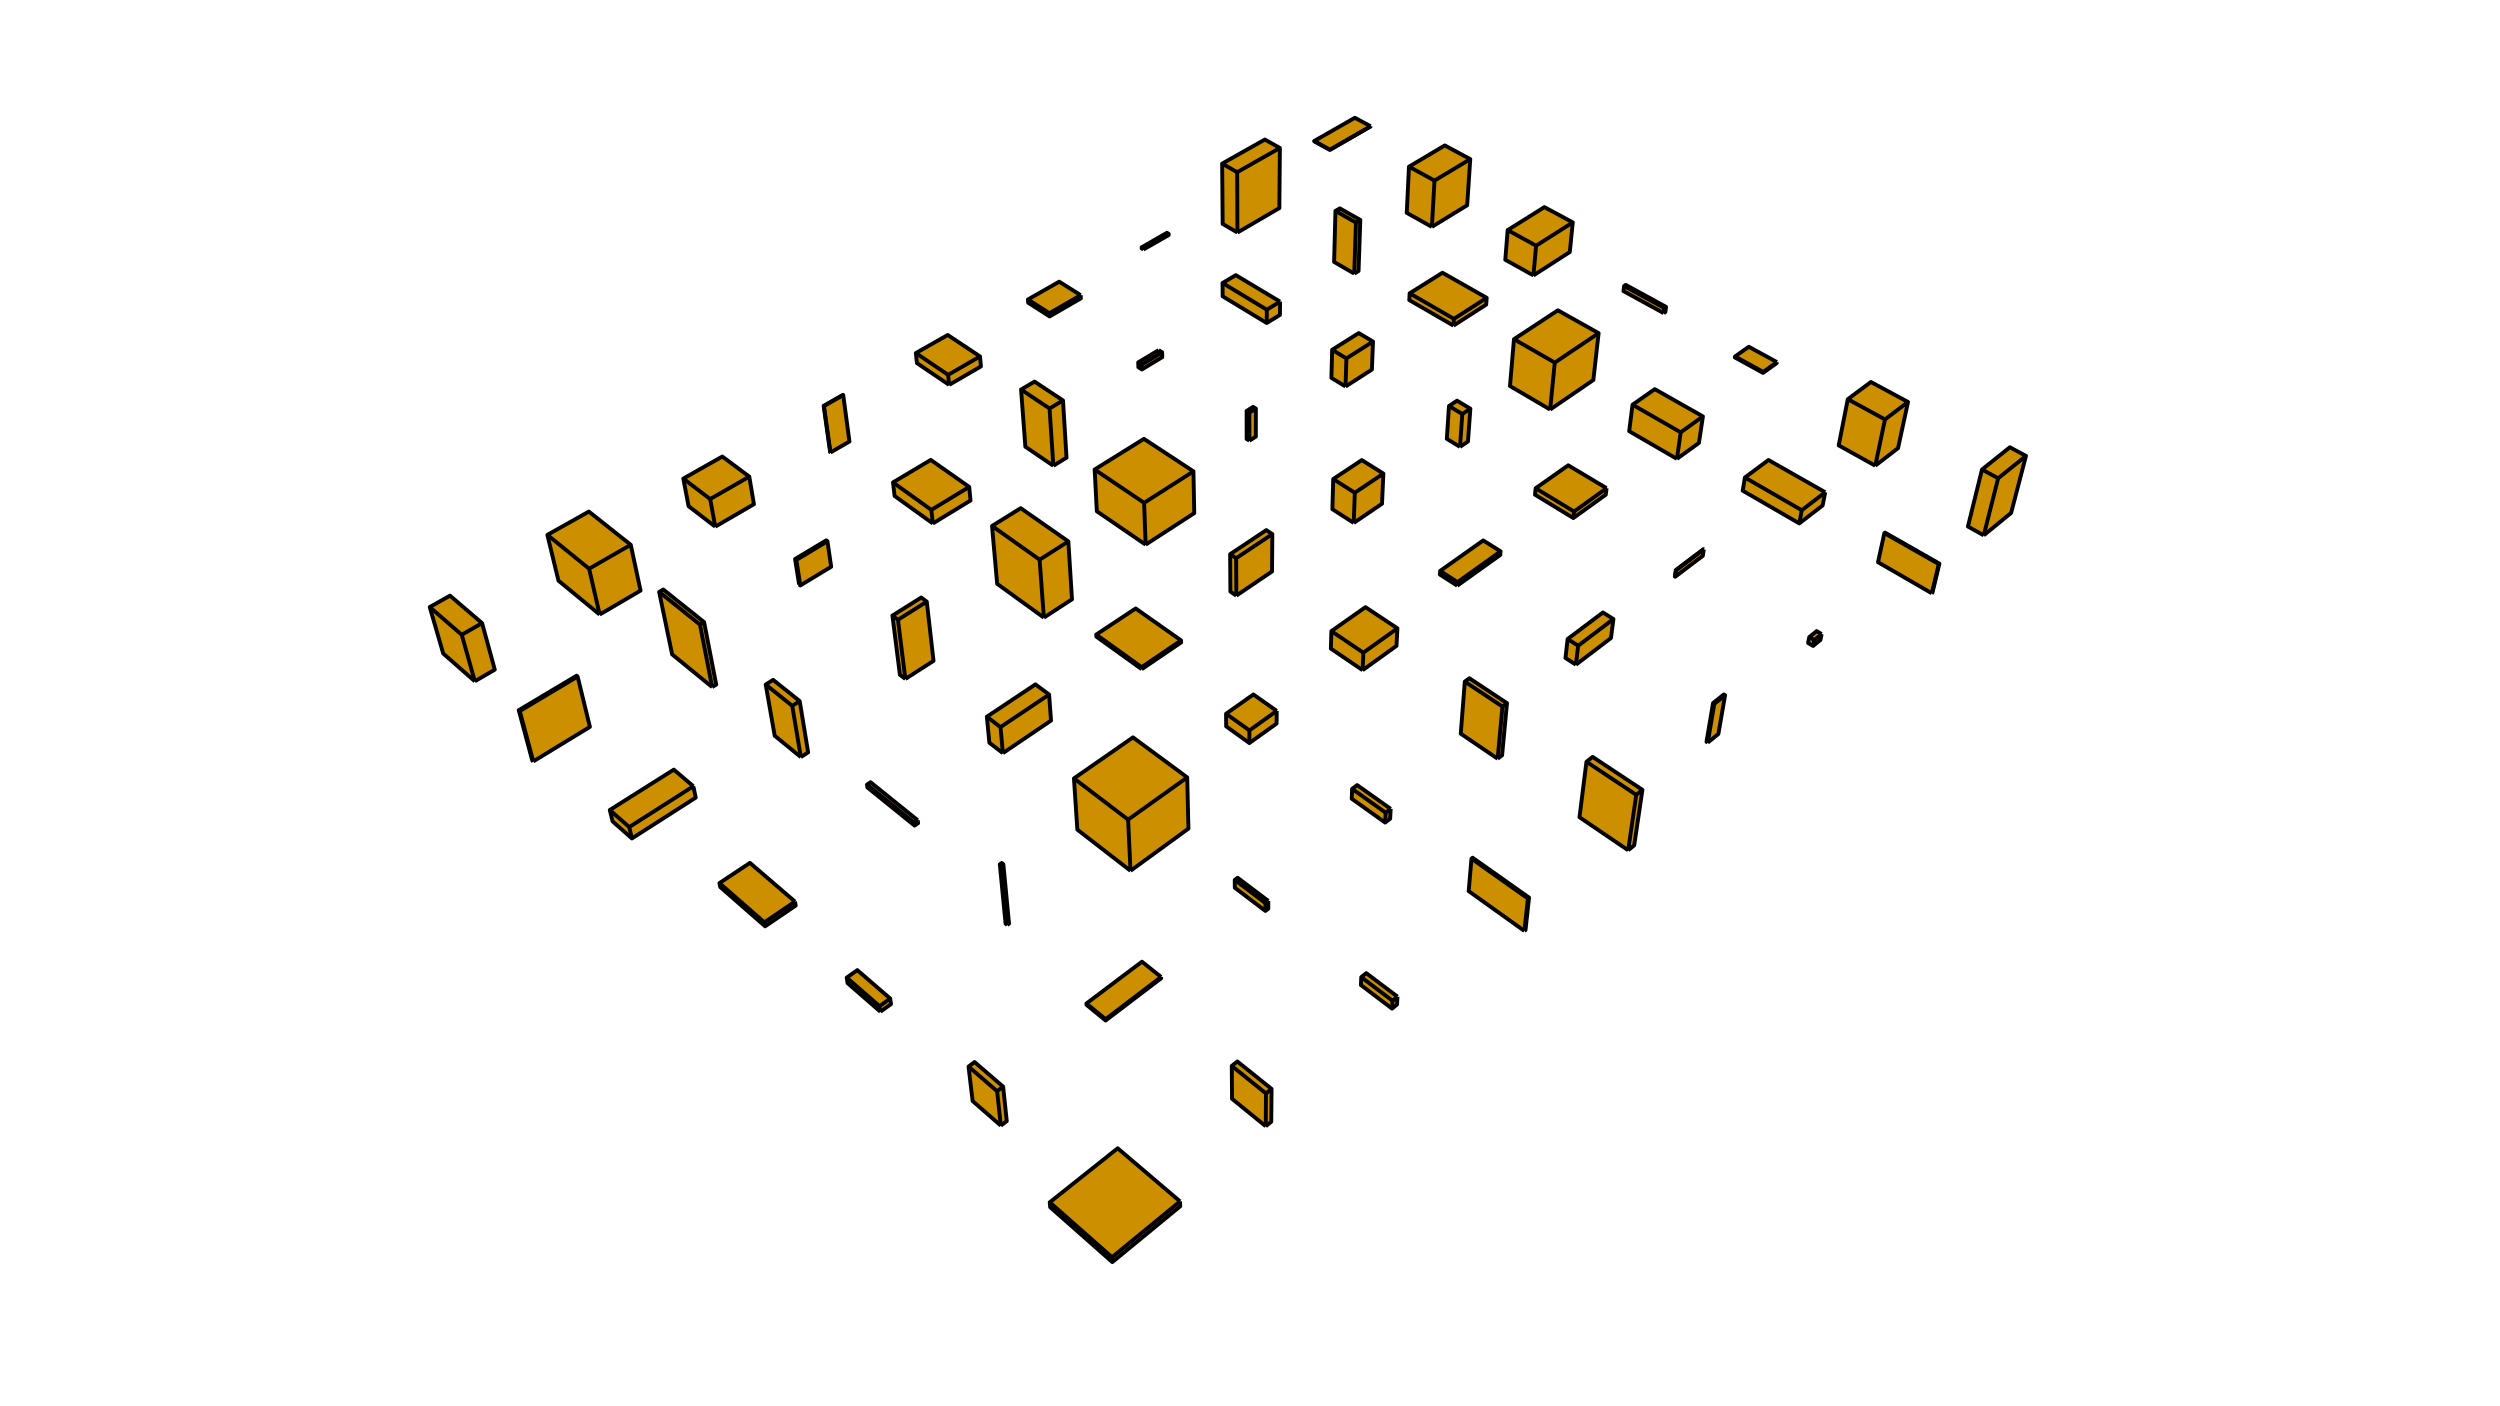 <?xml version="1.0"?>
<svg xmlns="http://www.w3.org/2000/svg" height="1080" width="1920" viewBox="0 0 1920 1080">
  <g xmlns:inkscape="http://www.inkscape.org/namespaces/inkscape" fill="#CC8F00">
    <path d="M1523.495 411.144l21.05-17.242 11.39-43.765-12.369-6.626-21.397 17.068-10.802 43.799 12.128 6.766zM364.673 523.234l15.314-8.949-9.747-35.722-24.637-21.102-15.56 8.758 10.35 35.713 24.28 21.302zM460.541 471.978l31.403-18.393-7.531-35.179-32.167-25.514-31.862 17.892 8.513 35.166 31.644 26.028zM549.319 404.481l29.703-17.261-3.582-21.181-20.703-15.424-29.958 16.959 4.057 21.183 20.483 15.724zM637.792 347.528l14.577-8.447-4.769-35.665-.203-.143-14.825 8.415 5.019 35.695.201.145zM728.911 295.594l24.417-14.154-.675-7.696-24.813-16.471-24.469 13.888.833 7.693 24.707 16.74zM829.967 226.705l-16.495-10.378-24.008 13.684.175 2.473 16.465 10.543 23.996-13.85-.133-2.472zM878.161 191.633l19.384-11.126-.023-.909-1.323-.791-19.391 11.114.031.91 1.322.802zM950.338 178.605l32.2-18.79.42-46.193-11.536-6.451-32.802 18.485.394 46.298 11.324 6.651zM1052.642 96.981l-12.079-6.536-31.289 17.873-.003.153 12.085 6.678 31.281-18.016.005-.152zM409.545 584.752l43.492-26.497-9.416-38.665-.785-.666-44.425 26.486 10.365 38.66.769.682zM546.952 527.672l3.091-1.908-9.302-47.975-31.348-25.045-3.16 1.86 9.956 47.95 30.763 25.118zM613.717 448.911l.932.713 23.691-14.361-2.857-19.58-.94-.702-23.922 14.338 3.096 19.592zM716.415 402.046l28.924-17.661-.993-10.437-29.52-20.729-29.021 17.27 1.261 10.435 29.349 21.122zM808.96 357.707l10.126-6.222-2.706-43.954-21.877-14.456-10.322 6.101 3.298 43.918 21.481 14.613zM889.836 268.889l-15.685 9.436.135 3.726 2.668 1.704 15.66-9.458-.106-3.723-2.672-1.685zM983.08 231.652l-33.988-20.347-10.183 6.051.089 10.204 33.844 20.516 10.14-6.2.098-10.224zM1040.062 210.143l3.306-2.025 1.345-39.208-15.72-8.898-3.359 1.992-1.038 39.163 15.466 8.976zM1099.677 174.25l27.101-16.607 2.382-35.444-19.568-10.487-27.487 16.293-1.725 35.482 19.297 10.763zM532.487 603.841l-14.991-12.76-49.165 30.993 2.125 8.725 14.861 13.127 49.003-31.354-1.833-8.731zM615.039 581.445l5.611-3.625-6.477-39.36-20.409-16.321-5.72 3.57 6.925 39.362 20.07 16.374zM695.316 521.446l21.625-13.916-5.18-45.453-4.261-3.165-22.119 13.859 5.761 45.464 4.174 3.211zM801.679 474.334l21.603-14.049-2.789-44.467-36.578-25.535-22.037 13.661 3.938 44.441 35.863 25.949zM879.841 418.304l37.336-24.218-.611-32.071-38.018-24.969-37.858 23.536 1.679 32.068 37.472 25.654zM959.531 338.487l4.934-3.153.041-21.533-2.122-1.337-4.98 3.142.024 21.537 2.103 1.344zM1033.365 296.837l20.244-12.978.856-21.547-10.945-6.508-20.428 12.851-.574 21.564 10.847 6.618zM1116.257 250.091l25.125-16.165.392-5.196-33.962-19.275-25.206 15.804-.264 5.194 33.915 19.638zM1177.681 211.53l27.918-17.97 2.285-22.763-21.799-11.726-28.188 17.661-1.831 22.786 21.615 12.012zM610.537 692.419l-34.583-29.727-23.42 15.521.638 3.071 34.466 30.14 23.449-15.937-.55-3.068zM704.816 629.973l-36.222-29.221-2.744 1.818.32 2.215 36.18 29.268 2.747-1.867-.281-2.213zM770.226 578.414l36.951-25.008-1.465-19.998-10.494-7.802-37.311 24.824 1.934 19.997 10.385 7.987zM876.829 513.955l30.265-20.56-.038-1.563-34.875-24.532-30.268 20.068.086 1.563 34.83 25.024zM949.507 457.446l27.419-18.561.221-28.712-4.616-3.045-27.779 18.477.198 28.734 4.557 3.107zM1039.666 401.615l21.716-14.739 1.042-23.159-16.565-10.373-21.94 14.556-.652 23.167 16.399 10.548zM1121.289 343.207l6.113-4.142 1.835-25.214-10.243-6.114-6.179 4.106-1.654 25.208 10.128 6.156zM1190.497 314.552l33.197-22.717 4.04-35.975-31.285-17.546-33.718 22.183-3.067 35.995 30.833 18.06zM1277.718 240.476l1.283-.871.521-3.915-30.938-16.89-1.288.855-.464 3.906 30.886 16.915zM676.152 777l8.151-5.855-.628-4.259-25.262-21.824-8.158 5.748.7 4.266L676.152 777zM773.53 710.367l1.407-1.012-4.369-45.582-1.269-1.015-1.443 1.014 4.432 45.582 1.242 1.013zM868.222 668.769l44.485-32.384-.929-39.339-41.636-30.74-45.345 31.512 2.604 39.339 40.821 31.612zM980.504 545.978l-17.919-12.62-20.971 14.795.086 9.71 17.836 12.798 20.873-14.973.095-9.71zM1046.506 514.714l25.991-18.702.706-13.45-24.538-16.256-26.162 18.4-.39 13.45 24.393 16.558zM1119.172 449.826l33.046-23.63.24-2.765-13.348-8.371-33.101 23.426-.184 2.767 13.347 8.573zM1233.855 374.937l-29.456-17.571-25.026 17.606-.482 4.979 29.427 17.903 24.935-17.937.602-4.98zM1287.864 352.411l16.919-12.247 3.053-20.361-36.952-20.937-17.097 11.952-2.566 20.343 36.643 21.25zM1364.683 278.091l-21.607-11.77-10.559 7.455-.118.748 21.621 11.867 10.535-7.552.128-.748zM768.633 864.495l4.553-3.493-2.777-26.449-21.952-18.906-4.621 3.45 3.147 26.506 21.65 18.892zM891.73 750.311l-14.726-11.725-42.647 32.111.066.989 14.704 12.054 42.639-32.438-.036-.991zM974.069 691.921l-23.563-17.783-2.209 1.656.036 5.995 23.491 17.803 2.202-1.682.043-5.989zM1068.046 621.2l-25.745-18.245-3.867 2.897-.292 7.576 25.647 18.288 3.851-2.945.406-7.571zM1150.188 582.708l3.418-2.635 3.762-40.027-28.904-19.164-3.483 2.587-3.12 40.031 28.327 19.208zM1210.308 510.492l26.92-20.494 1.877-14.563-8.068-5.054-27.097 20.386-1.654 14.567 8.022 5.158zM1308.517 421.891l-.266-.159-21.241 16.057-.744 5.008.266.161 21.199-16.063.786-5.004zM1401.768 378.058l-43.605-24.771-18.076 13.447-1.69 10.108 43.462 25.141 17.933-13.809 1.976-10.116zM1440.199 357.657l17.478-13.463 7.691-35.481-28.509-15.33-17.752 13.197-6.979 35.474 28.071 15.603zM906.266 922.669l-47.89-40.772-52.173 41.479.339 3.775 47.73 42.151 52.113-42.857-.119-3.776zM972.093 864.957l4.222-3.462.231-25.206-26.256-21.068-4.282 3.413.195 25.269 25.89 21.054zM1073.261 765.453l-23.981-18.088-3.831 3.068-.274 6.065 23.904 18.126 3.817-3.115.365-6.056zM1170.712 714.953l.868-.716 2.734-24.883-43.339-30.615-.88.698-2.141 24.932 42.758 30.584zM1250.428 653.025l4.641-3.834 6.312-42.581-38.236-25.324-4.741 3.751-5.359 42.613 37.383 25.375zM1311.527 570.33l8.181-6.656 5.153-29.741-.957-.601-8.283 6.654-5.036 29.74.942.604zM1399.007 486.959l-3.798-2.28-5.678 4.581-.906 4.536 3.79 2.291 5.667-4.591.925-4.537zM1483.63 455.629l.467-.385 5.372-22.393-41.799-23.805-.473.375-4.886 22.368 41.319 23.84z"/>
  </g>
  <g fill="none" stroke="#000" stroke-linejoin="round" stroke-width="3">
    <path d="M1483.63 455.629l.467-.385 2.333-9.724 2.333-9.724.706-2.945-8.689-4.949-8.69-4.949-8.69-4.948-8.689-4.949-7.041-4.01-.473.375-2.134 9.77-2.134 9.77-.618 2.828 8.662 4.997 8.662 4.998 8.661 4.997 8.662 4.998 6.672 3.85"/>
    <path d="M1447.197 409.421l8.689 4.95 8.689 4.95 8.689 4.95 8.689 4.95 7.046 4.014"/>
    <path d="M1483.63 455.629l2.332-9.725 2.331-9.724.706-2.945.47-.384M1389.531 489.26l3.8 2.29M1392.415 496.087l.916-4.537 5.676-4.591"/>
    <path d="M1399.007 486.959l-3.798-2.28-5.678 4.581-.906 4.536 3.79 2.291 5.667-4.591.925-4.537M1311.527 570.33l7.757-6.311.424-.345 1.707-9.853 1.707-9.854 1.739-10.034-.957-.601-7.796 6.263-.487.391-1.669 9.86-1.67 9.86-1.697 10.02.942.604M1315.621 539.986l.957.604"/>
    <path d="M1311.527 570.33l1.674-9.859 1.675-9.858 1.702-10.023 7.794-6.265.489-.392M1250.428 653.025l4.641-3.834 1.467-9.892 1.466-9.892 1.466-9.892 1.466-9.892.447-3.013-8.338-5.522-8.337-5.522-8.337-5.522-8.337-5.521-4.887-3.237-4.741 3.751-1.248 9.922-1.247 9.921-1.248 9.922-1.248 9.922-.368 2.926 8.274 5.616 8.274 5.616 8.274 5.616 8.274 5.617 4.287 2.91"/>
    <path d="M1218.404 585.037l8.329 5.534 8.329 5.534 8.329 5.535 8.329 5.534 4.931 3.276M1250.428 653.025l1.446-9.895 1.447-9.895 1.446-9.895 1.446-9.895.438-2.995 4.73-3.84M1170.712 714.953l.868-.716 1.092-9.94 1.093-9.94.549-5.003-8.168-5.769-8.167-5.77-8.168-5.77-8.167-5.77-8.168-5.769-2.501-1.767-.88.698-.856 9.963-.855 9.963-.43 5.006 8.133 5.818 8.134 5.818 8.133 5.817 8.134 5.818 8.133 5.818 2.091 1.495"/>
    <path d="M1130.095 659.437l8.166 5.772 8.166 5.772 8.166 5.772 8.166 5.772 8.166 5.772 2.51 1.775M1170.712 714.953l1.088-9.941 1.088-9.94.547-5 .879-.718M1069.433 768.57l3.828-3.117M1073.261 765.453l-7.983-6.021-7.984-6.022-8.014-6.045-3.831 3.068-.274 6.065 7.968 6.042 7.968 6.042 7.968 6.042 3.817-3.115.365-6.056"/>
    <path d="M1045.449 750.433l7.976 6.032 7.976 6.032 8.032 6.073-.354 6.054M972.093 864.957l4.222-3.462.092-9.999.092-10 .047-5.207-7.799-6.259-7.8-6.258-7.799-6.258-2.858-2.293-4.282 3.413.077 10 .077 10 .041 5.269 7.758 6.309 7.758 6.309 7.759 6.31 2.615 2.126"/>
    <path d="M946.008 818.634l7.791 6.27 7.791 6.269 7.791 6.269 2.884 2.321"/>
    <path d="M972.093 864.957l.068-10 .068-9.999.036-5.195 4.281-3.474M806.203 923.376l7.501 6.614 7.5 6.614 7.5 6.614 7.5 6.614 7.5 6.614 7.501 6.615 2.83 2.496M854.272 969.302l-.237-3.745 7.728-6.346 7.729-6.346 7.728-6.346 7.729-6.346 7.728-6.346 7.729-6.346 5.86-4.812"/>
    <path d="M906.266 922.669l-7.614-6.482-7.614-6.483-7.614-6.482-7.615-6.483-7.614-6.482-7.614-6.483-2.205-1.877-7.828 6.223-7.827 6.223-7.828 6.224-7.828 6.223-7.827 6.223-7.828 6.223-5.207 4.14.339 3.775 7.495 6.619 7.496 6.62 7.495 6.619 7.496 6.619 7.496 6.62 7.495 6.619 2.757 2.435 7.724-6.352 7.723-6.352 7.724-6.352 7.724-6.352 7.723-6.351 7.724-6.352 5.771-4.746-.119-3.776M1440.199 357.657l7.922-6.103 7.922-6.102 1.634-1.258 2.118-9.773 2.119-9.773 2.118-9.773 1.336-6.162-8.807-4.736-8.808-4.736-8.807-4.736-2.087-1.122-8.025 5.966-8.025 5.966-1.702 1.265-1.93 9.812-1.931 9.812-1.93 9.812-1.188 6.038 8.74 4.858 8.741 4.858 8.74 4.859 1.85 1.028"/>
    <path d="M1419.107 306.58l8.783 4.781 8.783 4.781 8.783 4.781 2.217 1.207M1440.199 357.657l2.058-9.786 2.059-9.786 2.059-9.786 1.298-6.169 7.968-6.042 7.969-6.042 1.758-1.333M1340.087 366.734l8.669 4.986 8.668 4.986 8.669 4.986 8.668 4.985 9.006 5.18M1381.859 401.983l1.852-9.827.056-.299 7.936-6.084 7.937-6.084 2.128-1.631"/>
    <path d="M1401.768 378.058l-8.695-4.94-8.695-4.939-8.695-4.94-8.695-4.939-8.825-5.013-8.023 5.969-8.023 5.969-2.03 1.509-1.649 9.864-.041.244 8.656 5.007 8.656 5.008 8.656 5.007 8.656 5.007 8.838 5.112 7.923-6.101 7.923-6.101 2.087-1.607 1.917-9.815.059-.301M1287.01 437.789l.266.162M1286.532 442.958l.744-5.007 7.977-6.031 7.977-6.031 5.287-3.998"/>
    <path d="M1308.517 421.891l-.266-.159-7.977 6.031-7.977 6.03-5.287 3.996-.744 5.008.266.161 7.97-6.039 7.971-6.04 5.258-3.984.786-5.004M1210.308 510.492l7.957-6.057 7.956-6.058 7.957-6.057 3.05-2.322 1.278-9.918.599-4.645-8.068-5.054-7.991 6.012-7.991 6.011-7.991 6.012-3.124 2.351-1.128 9.936-.526 4.631 8.022 5.158M1203.94 490.767l8.081 5.157"/>
    <path d="M1210.308 510.492l1.168-9.931.545-4.637 7.975-6.033 7.975-6.033 7.975-6.033 3.159-2.39M1150.188 582.708l3.418-2.635.936-9.956.936-9.956.935-9.956.955-10.159-8.334-5.526-8.335-5.526-8.334-5.526-3.901-2.586-3.483 2.587-.777 9.97-.777 9.97-.777 9.969-.789 10.122 8.276 5.612 8.277 5.612 8.277 5.612 3.497 2.372"/>
    <path d="M1124.981 523.469l8.328 5.535 8.329 5.536 8.328 5.535 3.923 2.607M1150.188 582.708l.921-9.958.92-9.958.921-9.957.939-10.153 3.479-2.636M1064.181 624.146l3.865-2.946M1068.046 621.2l-8.16-5.782-8.158-5.782-8.159-5.782-1.268-.899-3.867 2.897-.292 7.576 8.142 5.806 8.142 5.805 8.142 5.806 1.221.871 3.851-2.945.406-7.571"/>
    <path d="M1038.434 605.852l8.152 5.792 8.151 5.792 8.152 5.792 1.292.918-.392 7.57M948.297 675.794l7.977 6.03 7.978 6.03 7.608 5.75M971.824 699.592l.036-5.988 2.209-1.683"/>
    <path d="M974.069 691.921l-7.982-6.024-7.982-6.024-7.599-5.735-2.209 1.656.036 5.995 7.969 6.04 7.97 6.04 7.552 5.723 2.202-1.682.043-5.989M834.357 770.697l7.734 6.338 6.977 5.717M849.127 783.74l-.059-.988 7.96-6.053 7.96-6.053 7.96-6.053 7.96-6.053 7.96-6.053 2.862-2.176"/>
    <path d="M891.73 750.311l-7.823-6.229-6.903-5.496-7.988 6.015-7.989 6.015-7.989 6.015-7.989 6.015-7.988 6.015-2.704 2.036.066.989 7.734 6.34 6.97 5.714 7.959-6.055 7.959-6.055 7.958-6.054 7.959-6.055 7.959-6.055 2.845-2.164-.036-.991M768.633 864.495l4.553-3.493-1.044-9.945-1.045-9.945-.688-6.559-7.577-6.526-7.577-6.526-6.798-5.854-4.621 3.45 1.179 9.93 1.179 9.93.789 6.646 7.535 6.575 7.534 6.574 6.581 5.743"/>
    <path d="M743.836 819.097l7.567 6.537 7.567 6.538 6.813 5.887M768.633 864.495l-1.072-9.943-1.071-9.942-.707-6.551 4.626-3.506M1332.517 273.776l8.767 4.81 8.767 4.81 4.094 2.246"/>
    <path d="M1354.02 286.391l.125-.749 8.128-5.824 2.41-1.727"/>
    <path d="M1364.683 278.091l-8.781-4.784-8.782-4.783-4.044-2.203-8.169 5.768-2.39 1.687-.118.748 8.767 4.812 8.766 4.811 4.088 2.244 8.127-5.826 2.408-1.726.128-.748M1287.864 352.411l8.101-5.863 8.1-5.864.718-.52 1.483-9.889 1.483-9.89.087-.582-8.701-4.93-8.7-4.93-8.701-4.929-8.7-4.93-2.15-1.218-8.196 5.729-8.196 5.73-.705.493-1.251 9.921-1.251 9.922-.064.5 8.651 5.017 8.651 5.017 8.65 5.016 8.651 5.017 2.04 1.183"/>
    <path d="M1253.787 310.818l8.676 4.973 8.676 4.973 8.675 4.973 8.676 4.974 2.296 1.316M1287.864 352.411l1.419-9.899 1.419-9.898.084-.587 8.127-5.827 8.127-5.827.796-.57M1179.373 374.972l8.55 5.187 8.549 5.187 8.549 5.187 3.849 2.335M1208.318 397.854l.552-4.986 8.125-5.83 8.124-5.831 8.124-5.831.612-.439"/>
    <path d="M1233.855 374.937l-8.588-5.123-8.588-5.123-8.588-5.123-3.692-2.202-8.179 5.754-8.178 5.753-8.179 5.754-.49.345-.482 4.979 8.543 5.198 8.543 5.197 8.543 5.198 3.798 2.31 8.118-5.839 8.118-5.84 8.117-5.84.582-.418.602-4.98M1119.172 449.826l8.134-5.817 8.135-5.816 8.134-5.817 8.134-5.816.509-.364.24-2.765-8.472-5.313-4.876-3.058-8.162 5.776-8.163 5.777-8.163 5.777-8.162 5.777-.451.319-.184 2.767 8.414 5.404 4.933 3.169"/>
    <path d="M1106.009 438.486l8.417 5.399 4.947 3.173M1119.172 449.826l.201-2.768 8.138-5.812 8.138-5.811 8.138-5.812 8.138-5.811.533-.381M1046.506 514.714l8.117-5.84 8.117-5.841 8.117-5.84 1.64-1.181.524-9.986.182-3.464-8.337-5.523-8.336-5.523-7.865-5.21-8.18 5.753-8.179 5.752-8.18 5.753-1.623 1.142-.29 9.995-.1 3.455 8.274 5.617 8.273 5.616 7.846 5.325"/>
    <path d="M1022.503 484.706l8.291 5.59 8.291 5.591 7.968 5.373M1046.506 514.714l.406-9.991.141-3.463 8.135-5.817 8.134-5.816 8.135-5.816 1.746-1.249M941.614 548.153l8.138 5.812 8.137 5.813 1.644 1.174"/>
    <path d="M959.536 570.661l-.003-9.709 8.139-5.811 8.138-5.811 4.694-3.352"/>
    <path d="M980.504 545.978l-8.176-5.758-8.176-5.758-1.567-1.104-8.171 5.765-8.171 5.765-4.629 3.265.086 9.71 8.124 5.83 8.125 5.83 1.587 1.138 8.125-5.829 8.126-5.828 4.622-3.316.095-9.71M868.222 668.769l8.085-5.886 8.085-5.885 8.085-5.886 8.084-5.885 8.085-5.885 4.061-2.957-.236-9.997-.236-9.997-.236-9.997-.221-9.348-8.045-5.939-8.045-5.94-8.045-5.94-8.045-5.939-8.045-5.94-1.411-1.042-8.212 5.707-8.212 5.707-8.211 5.706-8.212 5.707-8.212 5.707-4.286 2.978.66 9.979.661 9.978.661 9.978.622 9.404 7.907 6.122 7.906 6.123 7.907 6.123 7.906 6.123 7.906 6.122 1.289.999"/>
    <path d="M824.797 597.818l7.957 6.057 7.957 6.057 7.956 6.058 7.957 6.057 7.957 6.057 1.812 1.379"/>
    <path d="M868.222 668.769l-.465-9.99-.465-9.989-.465-9.989-.434-9.318 8.136-5.815 8.136-5.814 8.135-5.815 8.136-5.815 8.136-5.814 4.706-3.364M773.53 710.367l1.407-1.012-.954-9.955-.954-9.954-.954-9.955-.955-9.954-.552-5.764-1.269-1.015-1.443 1.014.968 9.953.968 9.954.968 9.953.967 9.953.561 5.769 1.242 1.013M767.856 663.772l1.269 1.016"/>
    <path d="M773.53 710.367l-.962-9.954-.962-9.954-.962-9.953-.962-9.954-.557-5.764 1.443-1.015M676.152 777l8.151-5.855-.628-4.259-7.567-6.537-7.568-6.537-7.567-6.538-2.56-2.212-8.158 5.748.7 4.266 7.544 6.564 7.544 6.564 7.544 6.564 2.565 2.232"/>
    <path d="M650.255 750.81l7.55 6.558 7.549 6.558 7.549 6.558 2.601 2.259M676.152 777l-.648-4.257 8.171-5.857M1277.718 240.476l1.283-.871.521-3.915-8.778-4.792-8.777-4.791-8.777-4.792-4.606-2.515-1.288.855-.464 3.906 8.771 4.804 8.77 4.803 8.771 4.804 4.574 2.504"/>
    <path d="M1247.296 219.655l8.775 4.795 8.776 4.794 8.775 4.795 4.614 2.521"/>
    <path d="M1277.718 240.476l.518-3.916 1.286-.87M1190.497 314.552l8.252-5.648 8.253-5.647 8.253-5.647 8.439-5.775 1.116-9.938 1.116-9.937 1.116-9.938.692-6.162-8.722-4.892-8.722-4.891-8.722-4.892-5.119-2.871-8.354 5.496-8.354 5.496-8.354 5.496-8.656 5.695-.849 9.964-.849 9.964-.849 9.964-.52 6.103 8.629 5.054 8.629 5.054 8.628 5.055 4.947 2.897"/>
    <path d="M1162.731 260.497l8.673 4.977 8.674 4.977 8.673 4.977 5.321 3.054M1190.497 314.552l.986-9.952.986-9.951.987-9.951.616-6.216 8.3-5.578 8.3-5.578 8.3-5.578 8.3-5.577.462-.311M1121.289 343.207l6.113-4.142.726-9.974.725-9.974.384-5.266-8.587-5.125-1.656-.989-6.179 4.106-.655 9.978-.655 9.979-.344 5.251 8.545 5.194 1.583.962"/>
    <path d="M1112.815 311.843l8.577 5.141 1.668 1"/>
    <path d="M1121.289 343.207l.7-9.975.701-9.975.37-5.273 6.177-4.133M1039.666 401.615l8.274-5.616 8.274-5.616 5.168-3.507.45-9.99.449-9.99.143-3.179-8.475-5.307-8.09-5.066-8.333 5.529-8.333 5.528-5.274 3.499-.281 9.996-.281 9.996-.09 3.175 8.41 5.41 7.989 5.138"/>
    <path d="M1023.919 367.9l8.44 5.364 8.132 5.168M1039.666 401.615l.356-9.994.355-9.993.114-3.196 8.304-5.572 8.305-5.571 5.324-3.572M949.507 457.446l8.281-5.606 8.282-5.605 8.281-5.606 2.575-1.744.077-9.999.077-10 .067-8.713-4.616-3.045-8.327 5.538-8.326 5.538-8.326 5.539-2.8 1.862.069 10 .069 9.999.06 8.735 4.557 3.107M944.752 425.605l4.617 3.103"/>
    <path d="M949.507 457.446l-.048-10-.048-10-.042-8.738 8.318-5.551 8.319-5.55 8.318-5.55 2.823-1.884M876.829 513.955l8.272-5.619 8.272-5.619 8.272-5.62 5.449-3.702-.038-1.563-8.179-5.753-8.179-5.754-8.18-5.753-8.179-5.754-2.158-1.518-8.335 5.526-8.334 5.526-8.335 5.526-5.264 3.49.086 1.563 8.121 5.835 8.122 5.835 8.121 5.835 8.121 5.834 2.345 1.685"/>
    <path d="M841.913 487.368l8.124 5.832 8.123 5.832 8.123 5.832 8.124 5.832 2.361 1.695"/>
    <path d="M876.829 513.955l-.061-1.564 8.274-5.616 8.274-5.616 8.274-5.616 5.466-3.711M770.226 578.414l8.281-5.605 8.282-5.605 8.281-5.605 8.282-5.604 3.825-2.589-.731-9.973-.734-10.025-8.025-5.967-2.469-1.835-8.325 5.539-8.326 5.539-8.325 5.54-8.326 5.539-4.009 2.667.963 9.954.971 10.043 7.926 6.096 2.459 1.891"/>
    <path d="M757.907 550.43l7.952 6.064 2.526 1.926M770.226 578.414l-.917-9.958-.924-10.036 8.307-5.567 8.308-5.566 8.307-5.567 8.308-5.566 4.097-2.746M702.066 631.841l2.75-1.868M704.816 629.973l-7.783-6.278-7.783-6.279-7.784-6.279-7.783-6.279-5.089-4.106-2.744 1.818.32 2.215 7.775 6.289 7.774 6.289 7.775 6.289 7.775 6.29 5.081 4.111 2.747-1.867-.281-2.213"/>
    <path d="M665.85 602.57l7.778 6.286 7.777 6.286 7.778 6.286 7.777 6.286 5.106 4.127.284 2.212M552.534 678.213l7.531 6.578 7.532 6.579 7.531 6.579 7.531 6.578 4.387 3.832M587.638 711.424l-.592-3.065 8.275-5.615 8.275-5.615 6.941-4.71"/>
    <path d="M610.537 692.419l-7.584-6.519-7.583-6.518-7.584-6.519-7.583-6.519-4.249-3.652-8.336 5.524-8.335 5.524-6.749 4.473.638 3.071 7.528 6.583 7.527 6.583 7.528 6.582 7.528 6.583 4.355 3.809 8.271-5.621 8.27-5.621 6.908-4.695-.55-3.068M1177.681 211.53l8.409-5.412 8.408-5.413 8.409-5.412 2.692-1.733.999-9.95.998-9.95.288-2.863-8.807-4.738-8.807-4.737-4.185-2.251-8.475 5.309-8.474 5.31-8.474 5.309-2.765 1.733-.801 9.967-.801 9.968-.229 2.851 8.741 4.857 8.741 4.858 4.133 2.297"/>
    <path d="M1157.897 176.732l8.769 4.807 8.768 4.807 4.293 2.354M1177.681 211.53l.893-9.96.893-9.96.26-2.91 8.439-5.366 8.438-5.365 8.439-5.366 2.841-1.806M1116.257 250.091l8.41-5.411 8.41-5.41 8.305-5.344.392-5.196-8.697-4.936-8.697-4.936-8.697-4.936-7.871-4.467-8.472 5.312-8.473 5.312-8.261 5.18-.264 5.194 8.654 5.011 8.654 5.011 8.654 5.011 7.953 4.605"/>
    <path d="M1082.606 225.259l8.66 5 8.661 5 8.66 4.999 8.01 4.625"/>
    <path d="M1116.257 250.091l.34-5.208 8.417-5.4 8.417-5.4 8.343-5.353M1033.365 296.837l8.418-5.397 8.419-5.397 3.407-2.184.397-9.992.397-9.992.062-1.563-8.595-5.111-2.35-1.397-8.464 5.325-8.465 5.324-3.499 2.202-.266 9.997-.266 9.996-.042 1.571 8.536 5.208 2.311 1.41"/>
    <path d="M1023.092 268.655l8.564 5.163 2.384 1.438M1033.365 296.837l.313-9.995.313-9.995.049-1.591 8.447-5.353 8.447-5.353 3.531-2.238M959.531 338.487l4.934-3.153.019-10 .019-10 .003-1.533-2.122-1.337-4.98 3.142.011 10 .012 10 .001 1.537 2.103 1.344M957.404 315.606l2.123 1.341"/>
    <path d="M959.531 338.487l-.002-10-.002-10v-1.54l4.979-3.146M879.841 418.304l8.39-5.442 8.389-5.442 8.39-5.442 8.39-5.441 3.777-2.451-.19-9.998-.191-9.998-.191-9.998-.039-2.077-8.359-5.489-8.358-5.49-8.359-5.49-8.358-5.489-4.584-3.011-8.493 5.28-8.492 5.279-8.493 5.28-8.492 5.28-3.888 2.417.523 9.986.523 9.987.522 9.986.111 2.109 8.251 5.649 8.252 5.649 8.251 5.649 8.252 5.649 4.466 3.058"/>
    <path d="M840.69 360.582l8.293 5.588 8.294 5.587 8.293 5.588 8.293 5.588 4.819 3.246M879.841 418.304l-.361-9.994-.36-9.993-.361-9.994-.077-2.144 8.431-5.377 8.431-5.378 8.431-5.377 8.431-5.378 4.16-2.654M801.679 474.334l8.383-5.451 8.383-5.452 4.837-3.146-.626-9.98-.626-9.981-.626-9.98-.626-9.981-.285-4.545-8.199-5.724-8.2-5.724-8.2-5.724-8.199-5.724-3.78-2.639-8.499 5.269-8.5 5.269-5.038 3.123.883 9.961.883 9.961.882 9.961.883 9.961.407 4.597 8.102 5.862 8.101 5.862 8.102 5.863 8.101 5.862 3.457 2.5"/>
    <path d="M761.878 403.944l8.16 5.782 8.159 5.781 8.16 5.782 8.159 5.781 3.91 2.77"/>
    <path d="M801.679 474.334l-.729-9.973-.73-9.973-.729-9.974-.729-9.973-.336-4.601 8.44-5.363 8.44-5.363 5.187-3.296M695.316 521.446l8.41-5.411 8.409-5.412 4.806-3.093-1.132-9.935-1.133-9.936-1.132-9.936-1.133-9.935-.65-5.711-4.261-3.165-8.474 5.31-8.474 5.309-5.171 3.24 1.258 9.92 1.257 9.921 1.257 9.921 1.257 9.92.732 5.782 4.174 3.211M685.381 472.771l4.255 3.208"/>
    <path d="M695.316 521.446l-1.239-9.923-1.24-9.923-1.24-9.922-1.24-9.923-.721-5.776 8.467-5.32 8.467-5.32 5.191-3.262M615.039 581.445l5.611-3.625-1.624-9.867-1.624-9.867-1.623-9.868-1.606-9.758-7.81-6.246-7.81-6.245-4.789-3.83-5.72 3.57 1.733 9.848 1.733 9.849 1.732 9.849 1.727 9.816 7.749 6.322 7.748 6.321 4.573 3.731"/>
    <path d="M588.044 525.709l7.798 6.26 7.798 6.261 4.803 3.856M615.039 581.445l-1.653-9.863-1.652-9.862-1.653-9.863-1.638-9.771 5.73-3.626M468.331 622.074l7.505 6.609 7.408 6.522M485.317 643.926l-2.073-8.721 8.434-5.372 8.435-5.372 8.434-5.372 8.435-5.372 8.434-5.372 7.071-4.504"/>
    <path d="M532.487 603.841l-7.615-6.481-7.376-6.279-8.46 5.333-8.459 5.333-8.46 5.332-8.459 5.333-8.46 5.333-6.867 4.329 2.125 8.725 7.495 6.62 7.366 6.507 8.424-5.39 8.423-5.389 8.423-5.39 8.424-5.39 8.423-5.389 6.886-4.406-1.833-8.731M1099.677 174.25l8.527-5.225 8.526-5.225 8.527-5.225 1.521-.932.671-9.978.67-9.977.67-9.978.371-5.511-8.814-4.724-8.815-4.723-1.939-1.04-8.603 5.099-8.602 5.099-8.602 5.099-1.68.996-.485 9.988-.486 9.988-.485 9.988-.269 5.518 8.734 4.871 8.733 4.871 1.83 1.021"/>
    <path d="M1082.105 128.005l8.777 4.792 8.778 4.791 2.031 1.109"/>
    <path d="M1099.677 174.25l.566-9.984.565-9.984.566-9.984.317-5.601 8.573-5.148 8.572-5.149 8.573-5.149 1.751-1.052M1040.062 210.143l3.306-2.025.343-9.994.343-9.994.342-9.995.317-9.225-8.703-4.926-7.017-3.972-3.359 1.992-.265 9.997-.265 9.996-.265 9.997-.243 9.173 8.649 5.02 6.817 3.956"/>
    <path d="M1025.634 162.004l8.697 4.935 7.023 3.983M1040.062 210.143l.329-9.994.329-9.995.33-9.994.304-9.238 3.359-2.012M938.909 217.356l8.565 5.163 8.564 5.162 8.565 5.162 8.294 5"/>
    <path d="M972.842 248.076l.054-10 .001-.233 8.545-5.195 1.638-.996"/>
    <path d="M983.08 231.652l-8.58-5.137-8.58-5.136-8.581-5.136-8.247-4.938-8.597 5.109-1.586.942.087 10 .002.204 8.551 5.184 8.552 5.184 8.551 5.184 8.19 4.964 8.532-5.216 1.608-.984.096-9.999.002-.225M889.836 268.889l-8.569 5.155-7.116 4.281.135 3.726 2.668 1.704 8.56-5.17 7.1-4.288-.106-3.723-2.672-1.685M874.151 278.325l2.671 1.703"/>
    <path d="M876.954 283.755l-.132-3.727 8.565-5.162 7.121-4.292M808.96 357.707l8.52-5.235 1.606-.987-.614-9.981-.615-9.981-.615-9.981-.614-9.981-.248-4.03-8.343-5.513-8.343-5.513-5.191-3.43-8.609 5.088-1.713 1.013.749 9.972.749 9.972.749 9.972.749 9.972.302 4.03 8.269 5.624 8.268 5.625 4.944 3.364"/>
    <path d="M784.181 299.176l8.325 5.54 8.326 5.539 5.217 3.473M808.96 357.707l-.66-9.978-.661-9.978-.66-9.978-.66-9.979-.27-4.066 8.576-5.144 1.755-1.053M716.415 402.046l8.535-5.211 8.535-5.212 8.534-5.211 3.32-2.027-.947-9.955-.046-.482-8.184-5.747-8.184-5.747-8.184-5.746-4.968-3.489-8.593 5.114-8.594 5.114-8.593 5.114-3.241 1.928 1.2 9.928.061.507 8.117 5.841 8.116 5.842 8.117 5.841 4.999 3.598"/>
    <path d="M685.805 370.489l8.131 5.822 8.13 5.823 8.13 5.822 5.081 3.639M716.415 402.046l-1.082-9.942-.056-.509 8.549-5.189 8.547-5.19 8.549-5.189 3.424-2.079M613.717 448.911l.932.713 8.551-5.184 8.552-5.183 6.588-3.994-1.444-9.895-1.413-9.685-.94-.702-8.577 5.141-8.578 5.141-6.767 4.056 1.561 9.877 1.535 9.715"/>
    <path d="M611.559 430.031l8.576-5.143 8.576-5.143 6.772-4.062M610.621 429.319l.938.712 1.558 9.878 1.532 9.715M546.952 527.672l3.091-1.908-1.903-9.817-1.904-9.817-1.903-9.818-1.904-9.817-1.688-8.706-7.813-6.242-7.813-6.242-7.812-6.242-7.91-6.319-3.16 1.86 2.033 9.791 2.033 9.791 2.033 9.792 2.033 9.791 1.824 8.785 7.746 6.324 7.746 6.325 7.745 6.325 7.526 6.144"/>
    <path d="M506.233 454.604l7.806 6.25 7.806 6.25 7.806 6.251 7.919 6.341M546.952 527.672l-1.92-9.814-1.919-9.814-1.919-9.814-1.919-9.815-1.705-8.719 3.171-1.907M409.545 584.752l8.54-5.203 8.54-5.203 8.54-5.203 8.54-5.202 8.54-5.203.792-.483-2.366-9.716-2.366-9.716-2.366-9.716-2.318-9.517-.785-.666-8.589 5.121-8.589 5.121-8.59 5.121-8.589 5.121-8.589 5.121-1.479.881 2.589 9.659 2.59 9.659 2.59 9.659 2.596 9.683.769.682M398.411 545.41l.78.683"/>
    <path d="M409.545 584.752l-2.587-9.659-2.587-9.66-2.587-9.659-2.593-9.681 8.588-5.123 8.588-5.123 8.589-5.123 8.588-5.123 8.588-5.123 1.489-.888M1009.274 108.318l8.753 4.837 3.333 1.841M1021.356 115.149l.004-.153 8.665-4.99 8.666-4.991 8.666-4.99 5.285-3.044"/>
    <path d="M1052.642 96.981l-8.795-4.759-3.284-1.777-8.683 4.96-8.683 4.96-8.684 4.961-5.239 2.992-.003.153 8.753 4.837 3.332 1.841 8.665-4.991 8.666-4.991 8.665-4.991 5.285-3.043.005-.152M950.338 178.605l8.637-5.04 8.637-5.04 8.637-5.04 6.289-3.67.091-9.999.091-10 .091-9.999.09-10 .057-6.195-8.728-4.881-2.808-1.57-8.712 4.909-8.712 4.91-8.712 4.909-6.666 3.757.085 10 .085 9.999.085 10 .085 9.999.054 6.3 8.623 5.064 2.701 1.587"/>
    <path d="M938.62 125.656l8.681 4.963 2.855 1.632M950.338 178.605l-.039-10-.04-10-.039-10-.039-10-.025-6.354 8.695-4.938 8.696-4.939 8.695-4.938 6.716-3.814M878.161 191.633l8.673-4.978 8.673-4.978 2.038-1.17-.023-.909-1.323-.791-8.676 4.973-8.676 4.973-2.039 1.168.031.91 1.322.802M876.808 189.921l1.323.802"/>
    <path d="M878.161 191.633l-.03-.91 8.674-4.977 8.674-4.976 2.043-1.172M789.464 230.011l8.425 5.388 8.056 5.151M806.104 243.027l-.159-2.477 8.664-4.993 8.664-4.994 6.694-3.858"/>
    <path d="M829.967 226.705l-8.465-5.325-8.03-5.053-8.688 4.952-8.688 4.952-6.632 3.78.175 2.473 8.421 5.392 8.044 5.151 8.661-4.999 8.661-4.999 6.674-3.852-.133-2.472M728.911 295.594l8.652-5.015 8.651-5.015 7.114-4.124-.675-7.696-8.331-5.53-8.332-5.531-8.15-5.41-8.697 4.936-8.697 4.936-7.075 4.016.833 7.693 8.279 5.609 8.279 5.609 8.149 5.522"/>
    <path d="M703.371 271.161l8.289 5.594 8.288 5.594 8.204 5.536M728.911 295.594l-.759-7.709 8.661-4.998 8.661-4.999 7.179-4.144M637.792 347.528l8.652-5.014 5.925-3.433-1.325-9.911-1.326-9.912-1.325-9.912-.793-5.93-.203-.143-8.697 4.937-6.128 3.478 1.392 9.903 1.393 9.903 1.393 9.902.841 5.987.201.145M632.572 311.688l.203.144"/>
    <path d="M637.792 347.528l-1.392-9.903-1.392-9.903-1.392-9.902-.841-5.988 8.696-4.937 6.129-3.479M549.319 404.481l8.646-5.025 8.647-5.024 8.646-5.024 3.764-2.188-1.667-9.86-1.668-9.86-.247-1.461-8.019-5.974-8.019-5.975-4.665-3.475-8.702 4.926-8.703 4.927-8.702 4.926-3.851 2.18 1.881 9.822 1.881 9.821.295 1.54 7.932 6.089 7.933 6.089 4.618 3.546"/>
    <path d="M524.779 367.574l7.96 6.053 7.959 6.054 4.726 3.593"/>
    <path d="M549.319 404.481l-1.806-9.836-1.807-9.835-.282-1.536 8.672-4.979 8.672-4.98 8.672-4.979 4-2.297M460.541 471.978l8.629-5.054 8.628-5.054 8.629-5.054 5.517-3.231-2.093-9.778-2.093-9.779-2.094-9.778-1.251-5.844-7.834-6.214-7.835-6.214-7.835-6.215-7.834-6.214-.829-.657-8.719 4.896-8.719 4.897-8.719 4.896-5.705 3.203 2.353 9.72 2.353 9.719 2.352 9.719 1.455 6.008 7.723 6.352 7.723 6.353 7.723 6.352 7.723 6.353.752.618"/>
    <path d="M420.384 410.784l7.767 6.299 7.767 6.299 7.767 6.298 7.768 6.299.977.793M460.541 471.978l-2.245-9.745-2.245-9.744-2.245-9.745-1.376-5.972 8.672-4.98 8.672-4.98 8.672-4.979 5.967-3.427M364.673 523.234l8.634-5.045 6.68-3.904-2.632-9.647-2.632-9.647-2.633-9.648-1.85-6.78-7.595-6.505-7.595-6.505-7.595-6.506-1.852-1.586-8.714 4.905-6.846 3.853 2.784 9.605 2.783 9.605 2.784 9.605 1.999 6.898 7.517 6.595 7.517 6.595 7.517 6.595 1.729 1.517"/>
    <path d="M330.043 466.219l7.56 6.547 7.56 6.546 7.559 6.546 1.903 1.648M364.673 523.234l-2.707-9.627-2.708-9.626-2.707-9.627-1.926-6.848 8.677-4.97 6.938-3.973M1523.495 411.144l7.736-6.336 7.736-6.337 5.578-4.569 2.519-9.678 2.518-9.677 2.519-9.678 2.519-9.678 1.315-5.054-8.815-4.722-3.554-1.904-7.818 6.236-7.817 6.236-5.762 4.596-2.395 9.709-2.394 9.709-2.395 9.71-2.394 9.709-1.224 4.962 8.733 4.872 3.395 1.894"/>
    <path d="M1522.169 360.579l8.785 4.777 3.62 1.969"/>
    <path d="M1523.495 411.144l2.452-9.694 2.451-9.695 2.451-9.695 2.451-9.695 1.274-5.04 7.791-6.269 7.791-6.269 5.779-4.65"/>
  </g>
</svg>
